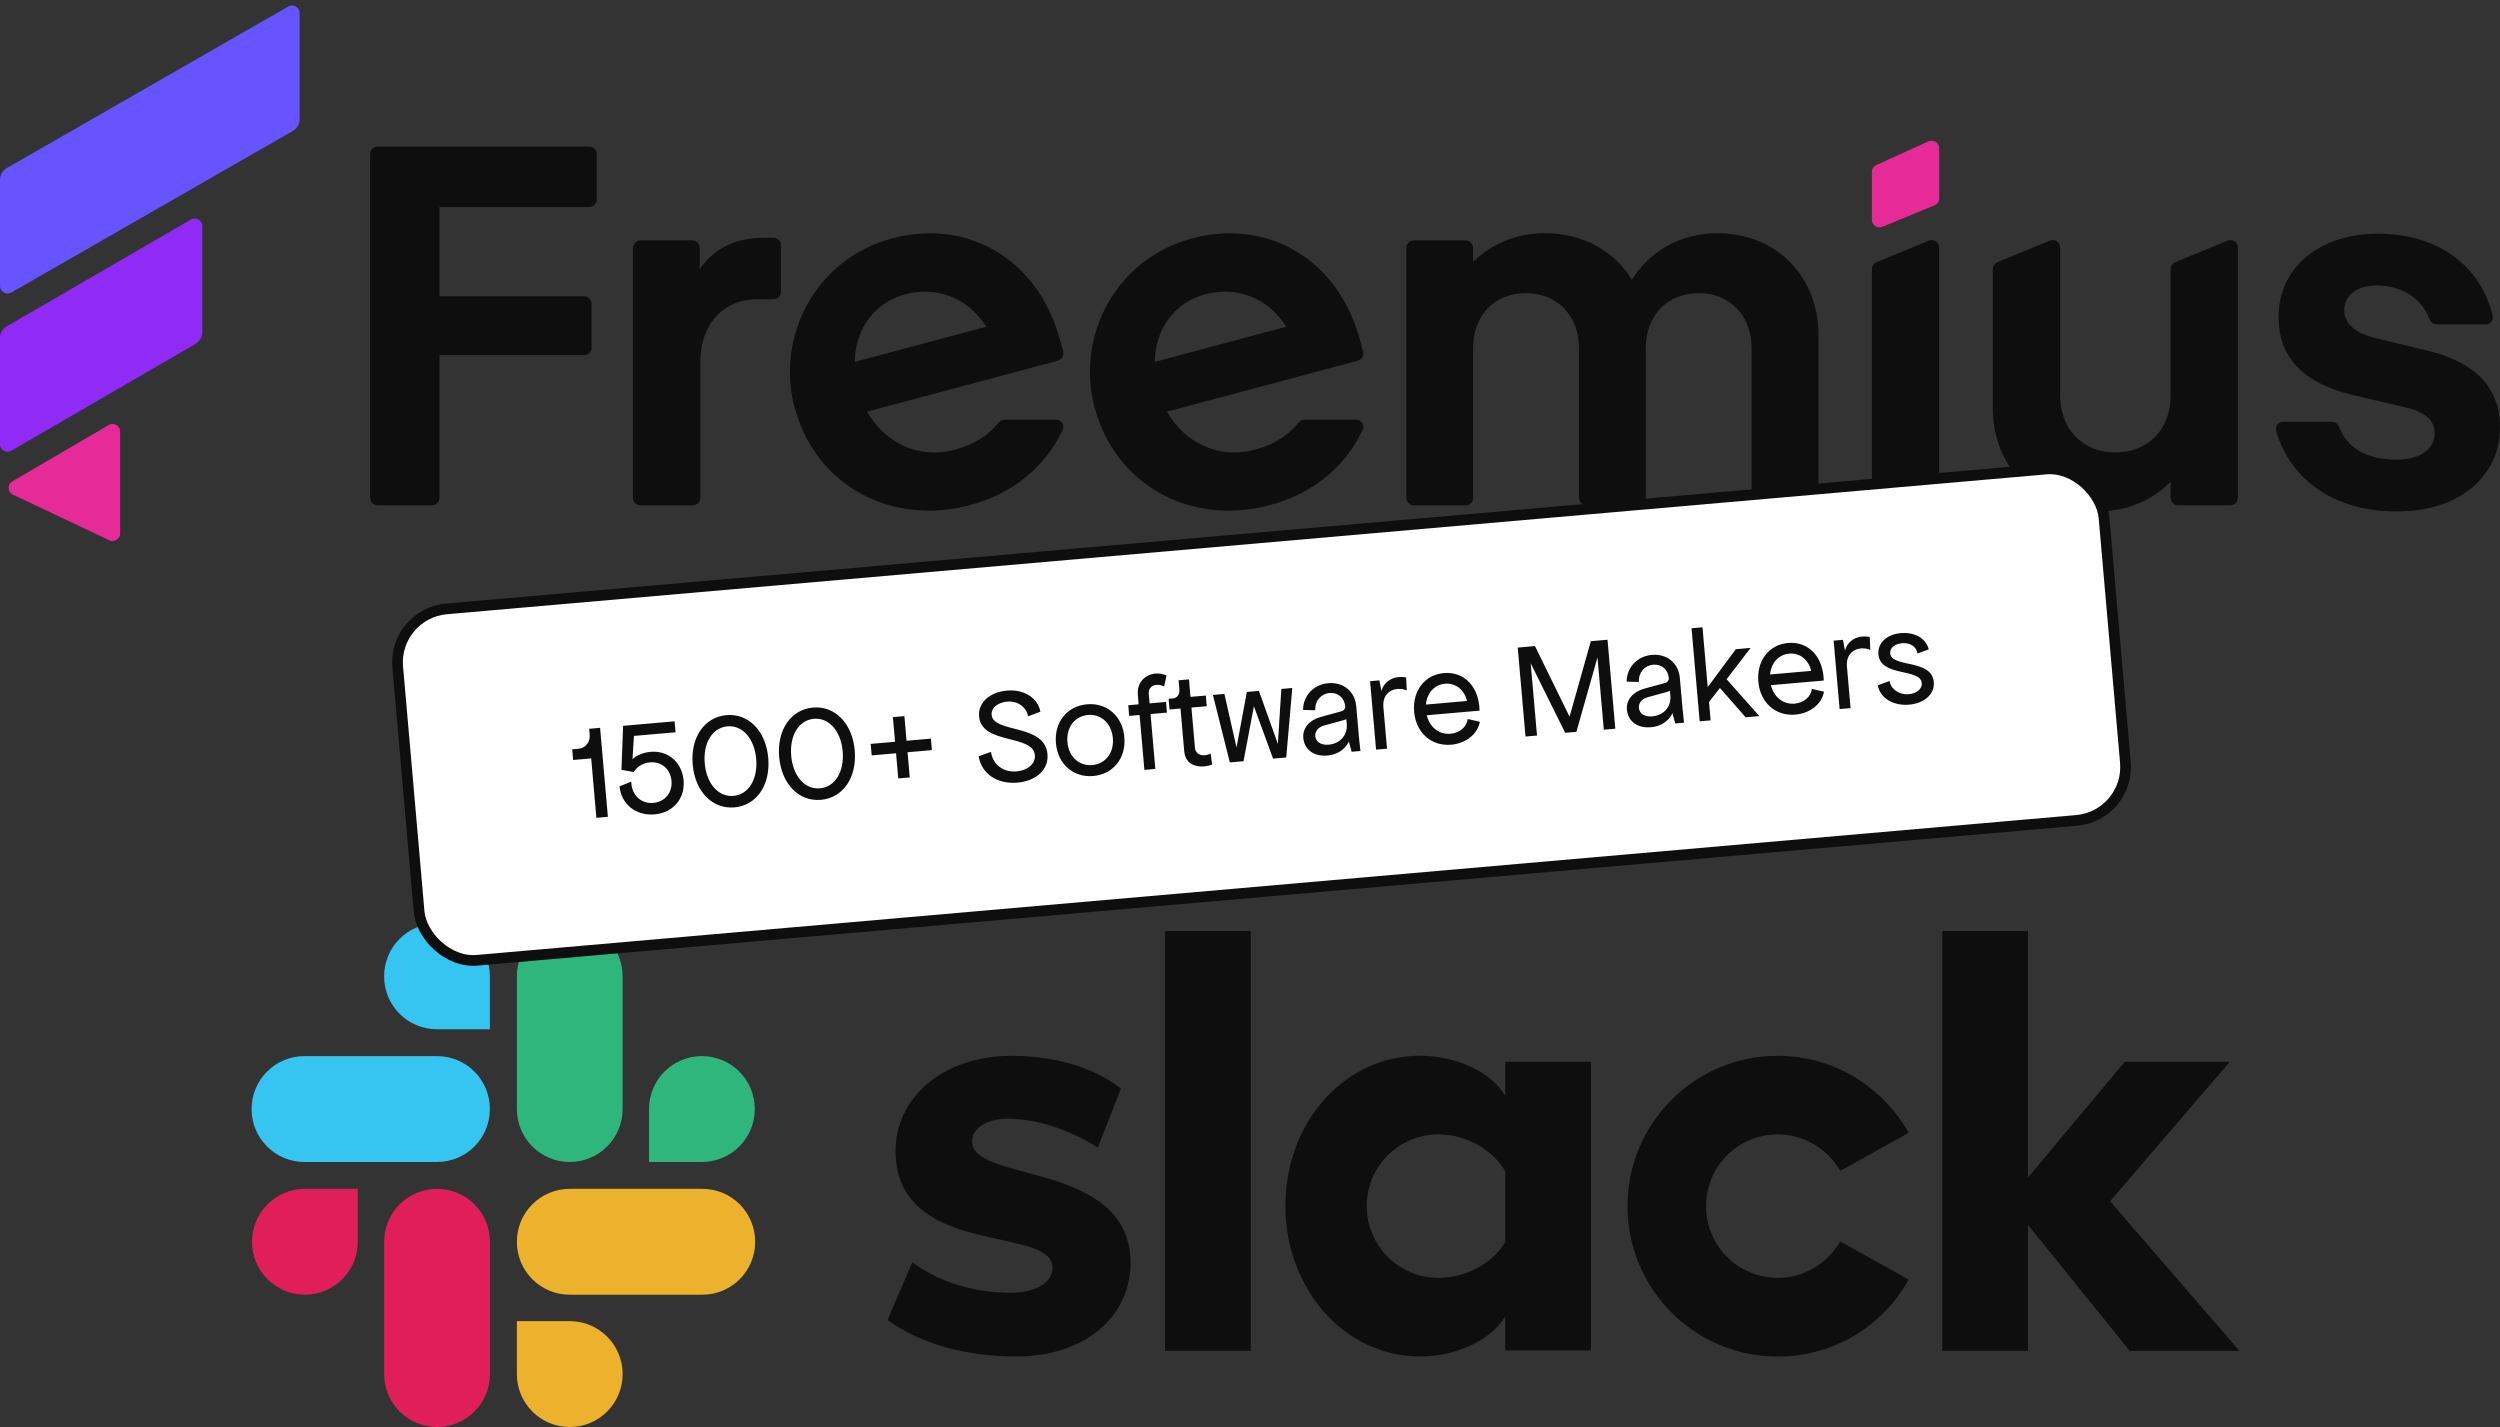 <svg xmlns="http://www.w3.org/2000/svg" width="459" height="262" viewBox="0 0 459 262" fill="none"><rect x="0" y="0" width="459" height="262" fill="#333333" stroke="none"/><path fill-rule="evenodd" clip-rule="evenodd" d="M162.949 242.344L167.504 231.747C172.424 235.431 178.979 237.345 185.447 237.345C190.22 237.345 193.242 235.504 193.242 232.712C193.169 224.907 164.643 231.017 164.424 211.446C164.351 201.507 173.169 193.848 185.666 193.848C193.096 193.848 200.513 195.69 205.812 199.885L201.549 210.7C196.702 207.602 190.673 205.395 184.936 205.395C181.038 205.395 178.468 207.236 178.468 209.59C178.541 217.248 207.287 213.054 207.579 231.747C207.579 241.906 198.98 249.053 186.629 249.053C177.578 249.038 169.271 246.904 162.949 242.344ZM337.861 227.918C335.584 231.894 331.321 234.612 326.386 234.612C319.101 234.612 313.232 228.722 313.232 221.443C313.232 214.164 319.116 208.274 326.386 208.274C331.306 208.274 335.584 210.993 337.861 214.968L350.431 207.982C345.73 199.592 336.679 193.848 326.386 193.848C311.159 193.848 298.809 206.213 298.809 221.458C298.809 236.702 311.159 249.067 326.386 249.067C336.752 249.067 345.73 243.396 350.431 234.934L337.861 227.918ZM213.9 170.945H229.638V248.015H213.9V170.945ZM356.606 170.945V248.015H372.344V224.893L391.016 248.015H411.163L387.41 220.552L409.397 194.93H390.126L372.33 216.196V170.945H356.606Z" fill="#0E0E0E"></path><path d="M276.365 228.059C274.088 231.815 269.387 234.607 264.087 234.607C256.802 234.607 250.933 228.717 250.933 221.438C250.933 214.159 256.817 208.269 264.087 208.269C269.387 208.269 274.088 211.207 276.365 215.036V228.059ZM276.365 194.939V201.195C273.796 196.854 267.401 193.828 260.7 193.828C246.875 193.828 235.999 206.047 235.999 221.365C235.999 236.683 246.875 249.048 260.7 249.048C267.387 249.048 273.781 246.037 276.365 241.681V247.937H292.103V194.939H276.365Z" fill="#0E0E0E"></path><path fill-rule="evenodd" clip-rule="evenodd" d="M65.686 227.988C65.686 233.367 61.35 237.708 55.978 237.708C50.605 237.708 46.269 233.353 46.269 227.988C46.269 222.624 50.605 218.269 55.978 218.269H65.686V227.988ZM70.533 227.988C70.533 222.61 74.869 218.269 80.241 218.269C85.614 218.269 89.95 222.61 89.95 227.988V252.28C89.95 257.659 85.614 262 80.241 262C74.869 262 70.533 257.659 70.533 252.28V227.988Z" fill="#E01E5A"></path><path fill-rule="evenodd" clip-rule="evenodd" d="M80.232 188.974C74.86 188.974 70.524 184.634 70.524 179.255C70.524 173.876 74.86 169.535 80.232 169.535C85.605 169.535 89.941 173.876 89.941 179.255V188.974H80.232ZM80.232 193.9C85.605 193.9 89.941 198.241 89.941 203.62C89.941 208.998 85.605 213.339 80.232 213.339H55.895C50.523 213.339 46.187 208.984 46.187 203.62C46.187 198.256 50.523 193.9 55.895 193.9H80.232Z" fill="#36C5F0"></path><path fill-rule="evenodd" clip-rule="evenodd" d="M119.16 203.62C119.16 198.241 123.496 193.9 128.869 193.9C134.241 193.9 138.577 198.241 138.577 203.62C138.577 208.998 134.241 213.339 128.869 213.339H119.16V203.62ZM114.313 203.62C114.313 208.998 109.977 213.339 104.605 213.339C99.233 213.339 94.897 208.998 94.897 203.62V179.255C94.897 173.876 99.233 169.535 104.605 169.535C109.977 169.535 114.313 173.876 114.313 179.255V203.62Z" fill="#2EB67D"></path><path fill-rule="evenodd" clip-rule="evenodd" d="M104.605 242.561C109.977 242.561 114.313 246.902 114.313 252.28C114.313 257.659 109.977 262 104.605 262C99.233 262 94.897 257.659 94.897 252.28V242.561H104.605ZM104.605 237.708C99.233 237.708 94.897 233.367 94.897 227.988C94.897 222.61 99.233 218.269 104.605 218.269H128.942C134.314 218.269 138.65 222.61 138.65 227.988C138.65 233.367 134.314 237.708 128.942 237.708H104.605Z" fill="#ECB22E"></path><path d="M354.079 25.951C354.997 25.535 356.038 26.207 356.038 27.215V36.413C356.038 36.975 355.699 37.482 355.179 37.696L345.595 41.639C344.682 42.015 343.68 41.344 343.68 40.356V31.553C343.68 31.008 343.999 30.514 344.495 30.289L354.079 25.951Z" fill="#E62A97"></path><path d="M440.038 93.9C427.976 93.9 420.333 87.58 417.893 79.085C417.651 78.242 418.311 77.437 419.188 77.437H428.106C428.743 77.437 429.287 77.875 429.509 78.471C431.059 82.622 435.144 84.398 440.038 84.398C444.566 84.398 447.019 82.329 447.019 79.412C447.019 77.437 445.415 75.743 442.113 74.897L432.019 72.545C422.963 70.381 418.34 65.677 418.34 58.245C418.34 48.932 426.076 42.911 436.547 42.911C448.284 42.911 455.663 49.429 457.658 57.977C457.851 58.804 457.197 59.562 456.348 59.562H447.431C446.8 59.562 446.257 59.13 446.035 58.539C444.406 54.202 440.225 52.412 436.453 52.412C432.491 52.412 430.415 54.388 430.415 56.928C430.415 59.468 432.396 61.161 436.264 62.102L445.604 64.36C454.566 66.524 459 71.228 459 78.472C459 87.221 451.83 93.9 440.038 93.9Z" fill="#0E0E0E"></path><path d="M365.884 75.085V49.41C365.884 48.848 366.224 48.341 366.744 48.127L376.327 44.184C377.24 43.808 378.243 44.479 378.243 45.467V72.639C378.243 78.66 382.299 83.081 388.337 83.081C394.375 83.081 398.525 78.848 398.525 72.639V49.41C398.525 48.848 398.865 48.341 399.385 48.127L408.969 44.184C409.882 43.808 410.884 44.479 410.884 45.467V91.384C410.884 92.15 410.263 92.771 409.496 92.771H399.913C399.147 92.771 398.525 92.15 398.525 91.384V88.444C395.129 91.924 390.412 93.9 385.129 93.9C373.714 93.9 365.884 85.621 365.884 75.085Z" fill="#0E0E0E"></path><path d="M354.651 92.771C355.417 92.771 356.038 92.15 356.038 91.384V45.467C356.038 44.479 355.036 43.808 354.123 44.184L344.539 48.127C344.019 48.341 343.68 48.848 343.68 49.41V91.384C343.68 92.15 344.301 92.771 345.067 92.771H354.651Z" fill="#0E0E0E"></path><path d="M269.079 92.771C269.845 92.771 270.466 92.15 270.466 91.384V63.984C270.466 57.775 274.429 53.824 280.183 53.824C285.938 53.824 289.9 57.963 289.9 63.984V91.384C289.9 92.15 290.521 92.771 291.287 92.771H300.777C301.543 92.771 302.164 92.15 302.164 91.384V63.984C302.164 57.775 306.221 53.824 311.881 53.824C317.636 53.824 321.598 57.963 321.598 63.984V91.384C321.598 92.15 322.219 92.771 322.985 92.771H332.474C333.241 92.771 333.862 92.15 333.862 91.384V61.444C333.862 51.001 326.409 42.817 315.277 42.817C308.673 42.817 302.919 46.015 299.617 51.377C296.504 46.203 290.749 42.817 283.579 42.817C278.485 42.817 273.768 44.792 270.466 48.085V45.521C270.466 44.755 269.845 44.134 269.079 44.134H259.59C258.823 44.134 258.202 44.755 258.202 45.521V91.384C258.202 92.15 258.823 92.771 259.59 92.771H269.079Z" fill="#0E0E0E"></path><path fill-rule="evenodd" clip-rule="evenodd" d="M200.978 74.845C197.462 61.759 204.865 47.51 218.807 43.784C232.931 40.01 245.763 47.782 249.694 62.412L250.261 64.523C250.46 65.264 250.02 66.026 249.279 66.224L214.263 75.58C217.448 81.255 223.747 84.344 230.308 82.591C233.667 81.693 236.326 80.152 238.397 77.615C238.674 77.274 239.084 77.064 239.523 77.064H248.965C249.941 77.064 250.609 78.045 250.189 78.926C246.966 85.685 241.162 90.599 233.134 92.744C218.737 96.591 204.836 89.202 200.978 74.845ZM221.268 54.035C215.71 55.52 212.106 60.281 212.004 66.445L236.152 59.992C232.858 54.639 227.009 52.501 221.268 54.035Z" fill="#0E0E0E"></path><path fill-rule="evenodd" clip-rule="evenodd" d="M163.734 43.784C149.792 47.51 142.389 61.759 145.905 74.845C149.763 89.202 163.663 96.591 178.061 92.744C186.089 90.599 191.892 85.685 195.116 78.926C195.536 78.045 194.867 77.064 193.891 77.064H184.45C184.011 77.064 183.601 77.274 183.323 77.615C181.253 80.152 178.593 81.693 175.235 82.591C168.674 84.344 162.375 81.255 159.19 75.58L194.206 66.224C194.947 66.026 195.387 65.264 195.188 64.523L194.621 62.412C190.689 47.782 177.858 40.01 163.734 43.784ZM156.93 66.445C157.032 60.281 160.636 55.52 166.195 54.035C171.936 52.501 177.784 54.639 181.078 59.992L156.93 66.445Z" fill="#0E0E0E"></path><path d="M143.381 53.565C143.381 54.331 142.76 54.952 141.994 54.952H138.947C133.099 54.952 128.57 59.186 128.57 66.618V91.384C128.57 92.15 127.949 92.771 127.183 92.771H117.599C116.833 92.771 116.212 92.15 116.212 91.384V45.521C116.212 44.755 116.833 44.134 117.599 44.134H127.089C127.855 44.134 128.476 44.755 128.476 45.521V49.402C130.929 45.827 134.797 43.663 140.08 43.663H141.994C142.76 43.663 143.381 44.285 143.381 45.051V53.565Z" fill="#0E0E0E"></path><path d="M67.955 91.384C67.955 92.15 68.576 92.771 69.342 92.771H79.303C80.069 92.771 80.691 92.15 80.691 91.384V65.207H107.227C107.994 65.207 108.615 64.586 108.615 63.819V55.775C108.615 55.009 107.994 54.388 107.227 54.388H80.691V38.019H108.171C108.937 38.019 109.558 37.398 109.558 36.631V28.305C109.558 27.539 108.937 26.918 108.171 26.918H69.342C68.576 26.918 67.955 27.539 67.955 28.305V59.844V91.384Z" fill="#0E0E0E"></path><path d="M0.003 32.993C0.003 32.114 0.473 31.302 1.235 30.865L52.93 1.193C53.855 0.662 55.008 1.33 55.008 2.396L55.008 21.907C55.008 22.785 54.538 23.597 53.776 24.035L2.081 53.707C1.156 54.237 0.003 53.57 0.003 52.503L0.003 32.993Z" fill="#6753FF"></path><path d="M-0 62.048C-0 61.174 0.466 60.365 1.222 59.926L35.048 40.303C35.973 39.767 37.132 40.434 37.132 41.503L37.132 61.009C37.132 61.884 36.666 62.692 35.909 63.131L2.083 82.754C1.158 83.29 -0 82.623 -0 81.554L-0 62.048Z" fill="#902AF5"></path><path d="M2.38 90.821C1.372 90.344 1.31 88.933 2.273 88.37L19.97 78.026C20.895 77.485 22.058 78.152 22.058 79.224L22.058 97.942C22.058 98.96 20.997 99.631 20.077 99.196L2.38 90.821Z" fill="#E62A97"></path><rect x="72.164" y="112.652" width="314.471" height="64.76" rx="9.843" transform="rotate(-4.998 72.164 112.652)" fill="white"></rect><rect x="72.164" y="112.652" width="314.471" height="64.76" rx="9.843" transform="rotate(-4.998 72.164 112.652)" stroke="#0E0E0E" stroke-width="1.967"></rect><path d="M109.497 150.15L108.543 139.244L105.226 139.534L105.054 137.574L106.16 137.477C107.517 137.358 108.384 136.269 108.261 134.862L108.169 133.807L110.179 133.631L111.608 149.965L109.497 150.15ZM120.18 149.519C116.788 149.816 114.043 147.676 113.753 144.359L115.907 143.512C115.917 145.942 117.684 147.611 119.945 147.413C122.081 147.226 123.478 145.534 123.289 143.373C123.1 141.212 121.456 139.785 119.345 139.97C118.038 140.084 116.885 140.793 116.361 141.75L114.097 141.341L114.403 133.261L123.852 132.435L124.028 134.446L116.388 135.114L116.129 139.39C116.876 138.667 118.148 138.15 119.429 138.038C122.671 137.755 125.217 139.938 125.509 143.28C125.801 146.622 123.573 149.223 120.18 149.519ZM134.855 148.236C130.784 148.592 127.611 145.324 127.178 140.374C126.745 135.423 129.302 131.655 133.373 131.299C137.444 130.943 140.617 134.21 141.05 139.161C141.483 144.111 138.926 147.88 134.855 148.236ZM134.67 146.125C137.434 145.883 139.164 143.073 138.836 139.329C138.509 135.585 136.318 133.117 133.553 133.359C130.789 133.601 129.06 136.411 129.387 140.155C129.715 143.9 131.906 146.367 134.67 146.125ZM150.732 146.847C146.661 147.203 143.489 143.936 143.056 138.985C142.623 134.035 145.18 130.266 149.251 129.91C153.322 129.554 156.495 132.822 156.928 137.772C157.36 142.723 154.803 146.491 150.732 146.847ZM150.548 144.736C153.312 144.495 155.041 141.685 154.714 137.94C154.386 134.196 152.196 131.729 149.431 131.971C146.667 132.212 144.938 135.022 145.265 138.767C145.593 142.511 147.783 144.978 150.548 144.736ZM164.92 142.922L164.515 138.299L160.042 138.69L159.858 136.579L164.331 136.188L163.935 131.664L166.046 131.48L166.442 136.003L170.915 135.612L171.099 137.723L166.626 138.114L167.031 142.738L164.92 142.922ZM186.798 143.693C183.104 144.016 180.171 142.044 179.689 138.845L181.948 138.04C182.251 140.343 184.18 141.846 186.668 141.628C188.678 141.452 190.14 140.21 190.003 138.652C189.663 134.757 180.217 136.774 179.76 131.547C179.531 128.933 181.798 127.063 184.864 126.795C187.98 126.523 190.496 128.075 191.026 130.662L188.772 131.518C188.421 129.827 186.9 128.643 184.889 128.819C183.281 128.96 181.948 129.937 182.063 131.244C182.362 134.661 191.823 132.821 192.315 138.45C192.559 141.24 190.341 143.383 186.798 143.693ZM200.726 142.475C197.057 142.796 194.204 140.285 193.868 136.441C193.532 132.596 195.906 129.628 199.575 129.307C203.244 128.986 206.097 131.497 206.433 135.342C206.769 139.187 204.395 142.154 200.726 142.475ZM200.551 140.465C202.988 140.252 204.555 138.19 204.322 135.526C204.087 132.837 202.184 131.054 199.746 131.267C197.309 131.48 195.744 133.567 195.979 136.256C196.212 138.92 198.113 140.678 200.551 140.465ZM208.906 127.58C208.62 124.313 211.84 122.917 214.166 124.03L213.734 126.043C212.458 125.344 210.777 125.821 210.916 127.404L211.068 129.138L214.083 128.874L214.255 130.834L211.239 131.098L212.12 141.175L210.11 141.351L209.229 131.274L207.319 131.441L207.147 129.48L209.057 129.313L208.906 127.58ZM222.55 140.364C220.492 141.152 217.675 140.79 217.429 137.976L216.739 130.085L214.728 130.261L214.557 128.301L215.311 128.235C216.14 128.162 216.615 127.513 216.531 126.558L216.386 124.899L218.296 124.732L218.578 127.949L221.392 127.703L221.564 129.663L218.749 129.909L219.395 137.297C219.518 138.705 221.011 138.979 222.274 138.362L222.55 140.364ZM225.798 139.979L222.689 127.589L224.8 127.405L227.027 137.238L228.921 127.044L231.133 126.851L234.617 136.574L235.254 126.491L237.264 126.315L236.152 139.073L233.739 139.284L230.214 129.666L228.311 139.759L225.798 139.979ZM243.72 138.715C241.232 138.933 239.474 137.643 239.282 135.457C239.131 133.723 240.39 132.195 242.493 131.631L246.301 130.589C246.722 130.476 247.02 130.121 246.985 129.719C246.846 128.136 245.667 127.099 244.134 127.233C242.526 127.374 241.421 128.635 241.474 130.403L239.241 130.345C239.263 127.71 241.186 125.668 243.875 125.433C246.64 125.191 248.769 126.955 249.004 129.643L249.505 135.373L249.775 137.882L248.167 138.022L247.648 136.143C246.988 137.568 245.555 138.555 243.72 138.715ZM241.485 135.163C241.577 136.218 242.544 136.843 243.951 136.72C246.062 136.535 247.442 134.946 247.266 132.935L247.189 132.056C246.968 132.126 246.698 132.225 246.401 132.302L243.136 133.195C242.048 133.493 241.406 134.258 241.485 135.163ZM252.647 137.63L251.548 125.066L253.257 124.916L253.634 126.909C254.102 125.02 255.96 123.971 258.174 124.385L258.28 126.756C256.181 125.926 253.741 126.976 253.989 129.815L254.657 137.455L252.647 137.63ZM266.445 136.728C262.801 137.046 259.974 134.533 259.637 130.689C259.301 126.844 261.574 123.885 265.093 123.577C268.937 123.241 271.579 126.226 271.646 130.474L261.946 131.322C262.492 133.503 264.184 134.9 266.32 134.713C268.029 134.563 269.298 133.439 269.476 132.006L271.699 132.52C271.289 134.785 269.159 136.49 266.445 136.728ZM261.8 129.36L269.339 128.701C268.853 126.616 267.224 125.366 265.314 125.533C263.329 125.707 261.972 127.269 261.8 129.36ZM280.084 135.231L278.655 118.897L281.821 118.62L288.172 131.586L292.074 117.723L295.14 117.455L296.569 133.789L294.458 133.974L293.297 120.705L289.427 134.363L287.367 134.543L281.034 121.778L282.194 135.046L280.084 135.231ZM303.133 133.519C300.645 133.737 298.887 132.447 298.696 130.261C298.544 128.527 299.803 126.999 301.906 126.435L305.714 125.393C306.135 125.28 306.433 124.925 306.398 124.523C306.26 122.94 305.08 121.903 303.547 122.037C301.939 122.178 300.834 123.439 300.887 125.207L298.654 125.149C298.676 122.514 300.6 120.472 303.288 120.237C306.053 119.995 308.182 121.759 308.417 124.447L308.918 130.177L309.188 132.686L307.58 132.826L307.061 130.947C306.401 132.372 304.968 133.359 303.133 133.519ZM300.898 129.967C300.99 131.022 301.957 131.647 303.364 131.524C305.475 131.339 306.855 129.75 306.679 127.739L306.602 126.86C306.381 126.93 306.111 127.029 305.814 127.106L302.549 127.999C301.461 128.297 300.819 129.062 300.898 129.967ZM320.504 131.696L315.779 126.31L313.776 128.891L314.071 132.259L312.06 132.434L310.566 115.346L312.576 115.17L313.536 126.152L318.701 119.193L321.415 118.955L317.006 124.709L323.017 131.476L320.504 131.696ZM329.638 131.201C325.994 131.52 323.166 129.007 322.83 125.162C322.493 121.317 324.767 118.358 328.285 118.051C332.13 117.714 334.771 120.699 334.839 124.947L325.139 125.796C325.684 127.976 327.376 129.373 329.512 129.186C331.221 129.037 332.49 127.913 332.669 126.479L334.891 126.994C334.481 129.258 332.352 130.964 329.638 131.201ZM324.992 123.833L332.531 123.174C332.045 121.09 330.417 119.839 328.507 120.006C326.521 120.18 325.164 121.742 324.992 123.833ZM337.754 130.187L336.655 117.622L338.364 117.473L338.741 119.466C339.209 117.576 341.067 116.528 343.281 116.942L343.387 119.313C341.289 118.483 338.848 119.532 339.097 122.372L339.765 130.011L337.754 130.187ZM350.547 129.372C347.532 129.636 345.171 128.121 344.768 125.826L346.926 125.03C347.159 126.529 348.672 127.612 350.481 127.454C351.888 127.331 352.928 126.48 352.836 125.425C352.589 122.61 345.248 124.366 344.879 120.144C344.698 118.084 346.38 116.468 348.994 116.24C351.607 116.011 353.667 117.274 354.117 119.235L352.055 119.973C351.897 118.746 350.714 117.963 349.207 118.095C347.85 118.213 346.956 119.001 347.04 119.955C347.277 122.669 354.669 120.909 355.047 125.231C355.236 127.392 353.362 129.126 350.547 129.372Z" fill="#0E0E0E"></path></svg>